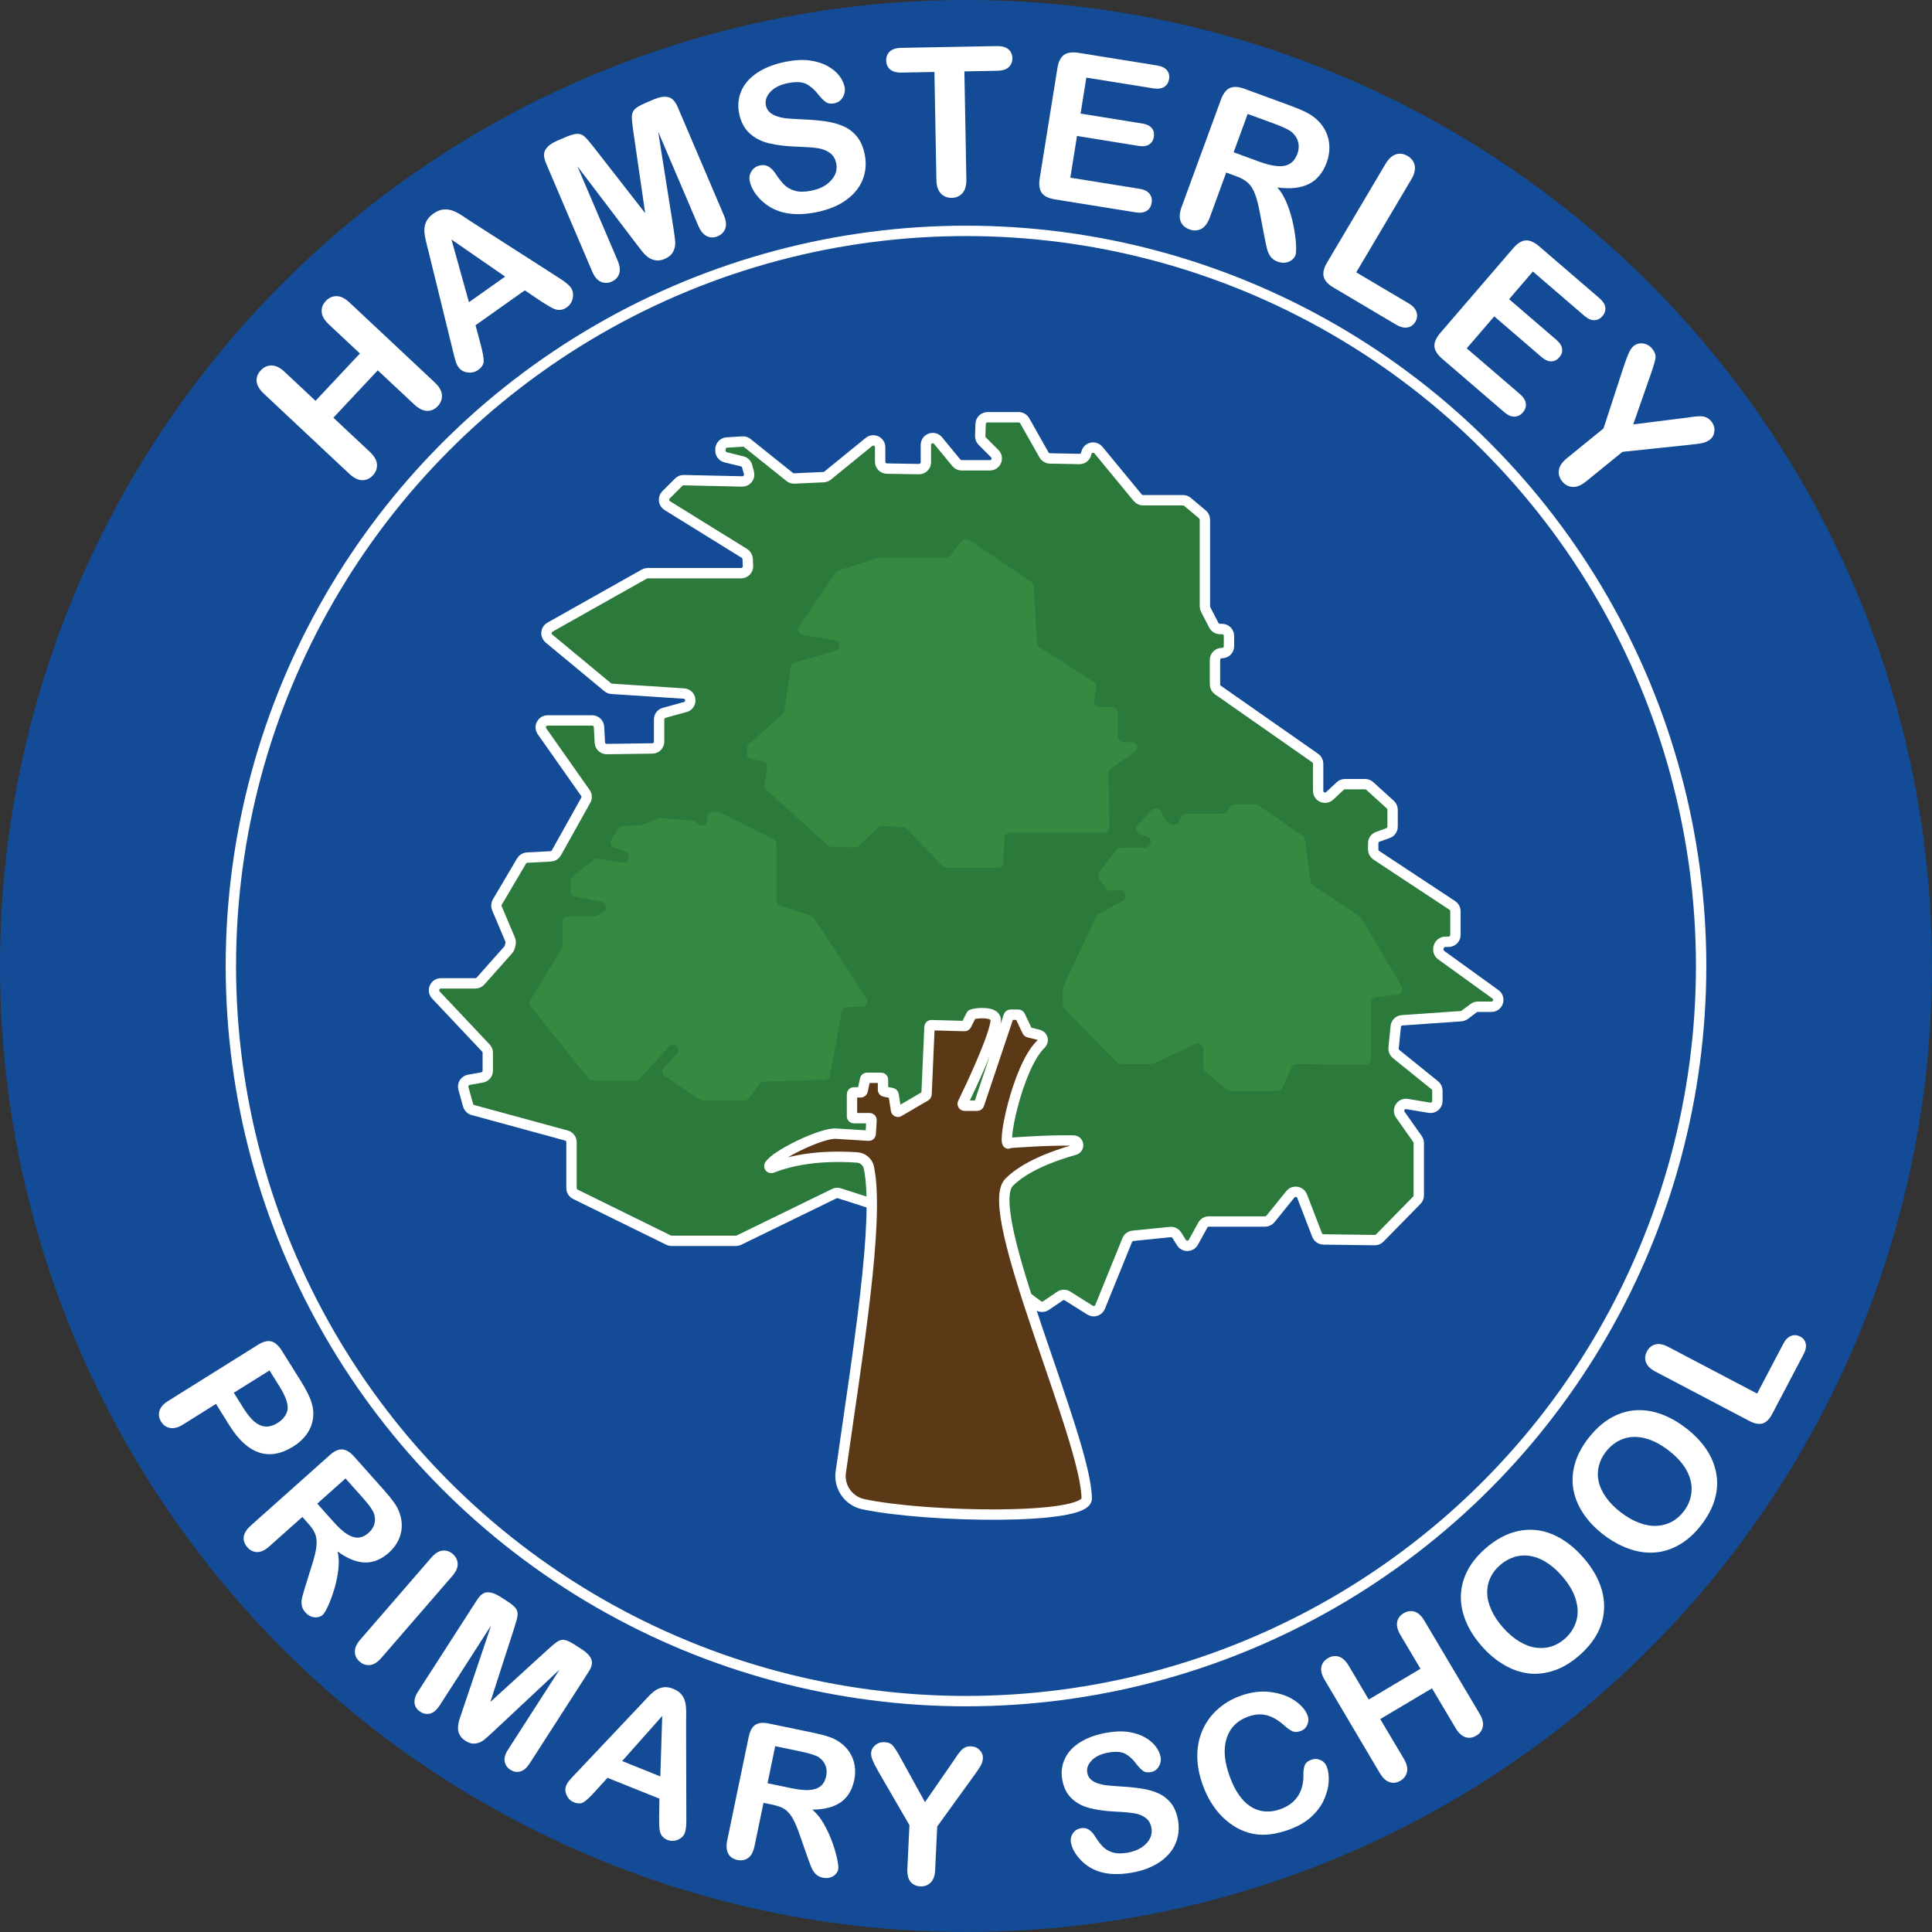 <?xml version="1.0" encoding="utf-8"?>
<!-- Generator: Adobe Illustrator 28.1.0, SVG Export Plug-In . SVG Version: 6.00 Build 0)  -->
<svg version="1.1" id="Layer_1" xmlns="http://www.w3.org/2000/svg" xmlns:xlink="http://www.w3.org/1999/xlink" x="0px" y="0px"
	 viewBox="0 0 372.64 372.64" style="enable-background:new 0 0 372.64 372.64;" xml:space="preserve">
<rect x="0" y="0" width="372.64" height="372.64" fill="#333333" stroke="none"/>
<style type="text/css">
	.st0{clip-path:url(#SVGID_00000106828061703845386140000009237023146079501715_);fill:#134B96;}
	.st1{clip-path:url(#SVGID_00000106828061703845386140000009237023146079501715_);}
	.st2{fill:#FFFFFF;}
	.st3{fill:#2C793C;stroke:#FFFFFF;stroke-width:2;stroke-miterlimit:10;}
	.st4{fill:#5B3916;stroke:#FFFFFF;stroke-width:2;stroke-miterlimit:10;}
	.st5{fill:#368941;}
	
		.st6{clip-path:url(#SVGID_00000106828061703845386140000009237023146079501715_);fill:none;stroke:#FFFFFF;stroke-width:2;stroke-miterlimit:10;}
</style>
<g>
	<defs>
		<circle id="SVGID_1_" cx="186.32" cy="186.32" r="186.32"/>
	</defs>
	<clipPath id="SVGID_00000142151354626453498290000016511360768553366712_">
		<use xlink:href="#SVGID_1_"  style="overflow:visible;"/>
	</clipPath>
	
		<rect x="-63.68" y="-63.68" style="clip-path:url(#SVGID_00000142151354626453498290000016511360768553366712_);fill:#134B96;" width="500" height="500"/>
	<g style="clip-path:url(#SVGID_00000142151354626453498290000016511360768553366712_);">
		<path class="st2" d="M54.87,71.7l5.99,5.61l8.56-9.13l-5.99-5.61c-0.85-0.8-1.32-1.59-1.38-2.38c-0.07-0.79,0.19-1.49,0.78-2.12
			c0.6-0.64,1.29-0.95,2.08-0.95c0.79,0,1.62,0.41,2.49,1.22l16.46,15.43c0.86,0.81,1.32,1.62,1.38,2.42
			c0.05,0.8-0.21,1.51-0.8,2.14c-0.6,0.64-1.29,0.94-2.08,0.92c-0.79-0.02-1.61-0.44-2.47-1.24l-7.03-6.58l-8.56,9.14l7.03,6.58
			c0.86,0.81,1.32,1.62,1.38,2.41c0.05,0.8-0.21,1.51-0.8,2.14c-0.6,0.64-1.29,0.94-2.08,0.92c-0.79-0.02-1.61-0.44-2.47-1.24
			L50.9,75.94c-0.85-0.8-1.32-1.59-1.4-2.37c-0.08-0.78,0.19-1.49,0.79-2.13c0.6-0.64,1.29-0.95,2.08-0.95
			C53.17,70.49,54,70.89,54.87,71.7z"/>
		<path class="st2" d="M104.41,58.15L101.22,56l-9.5,6.73l1.01,3.79c0.39,1.48,0.58,2.53,0.56,3.16c-0.02,0.63-0.38,1.19-1.08,1.69
			c-0.6,0.42-1.28,0.58-2.04,0.46c-0.77-0.11-1.34-0.44-1.73-1c-0.23-0.32-0.41-0.69-0.54-1.1c-0.13-0.42-0.29-1.01-0.48-1.79
			l-4.76-19.41c-0.14-0.56-0.3-1.22-0.5-2c-0.19-0.78-0.3-1.47-0.31-2.06s0.11-1.17,0.37-1.74c0.26-0.56,0.72-1.07,1.37-1.53
			c0.66-0.47,1.3-0.73,1.92-0.79s1.2,0.01,1.75,0.21s1.08,0.46,1.58,0.78c0.51,0.32,1.17,0.76,1.99,1.31l16.78,10.76
			c1.29,0.81,2.12,1.47,2.49,2c0.38,0.54,0.51,1.2,0.38,1.97c-0.13,0.77-0.52,1.38-1.15,1.83c-0.37,0.26-0.74,0.42-1.1,0.48
			s-0.71,0.03-1.05-0.07c-0.34-0.1-0.78-0.31-1.33-0.64C105.29,58.7,104.82,58.4,104.41,58.15z M90.45,58.29l6.98-4.94L87.08,46.2
			L90.45,58.29z"/>
		<path class="st2" d="M122.75,47.06l-11.38-14.98l7.76,18.18c0.43,1.01,0.53,1.86,0.29,2.55c-0.23,0.69-0.72,1.2-1.47,1.52
			c-0.72,0.31-1.41,0.31-2.08,0.01c-0.67-0.3-1.22-0.96-1.65-1.98l-8.89-20.84c-0.49-1.15-0.52-2.05-0.09-2.71
			c0.43-0.66,1.15-1.2,2.17-1.64l1.65-0.71c0.99-0.42,1.75-0.64,2.28-0.65s1,0.17,1.41,0.54s0.98,1.03,1.71,1.97l9.98,12.79
			l-2.33-16.06c-0.17-1.17-0.25-2.04-0.24-2.6s0.21-1.02,0.58-1.4c0.37-0.37,1.06-0.77,2.05-1.19l1.65-0.71
			c1.02-0.43,1.91-0.58,2.68-0.43s1.4,0.79,1.89,1.94l8.89,20.84c0.43,1.01,0.53,1.86,0.29,2.55c-0.23,0.69-0.73,1.2-1.48,1.52
			c-0.71,0.3-1.4,0.3-2.06-0.01c-0.67-0.31-1.22-0.97-1.65-1.97l-7.76-18.18l2.94,18.58c0.19,1.21,0.31,2.1,0.35,2.69
			c0.04,0.58-0.08,1.18-0.37,1.8c-0.29,0.62-0.85,1.1-1.67,1.46c-0.62,0.27-1.21,0.36-1.75,0.27c-0.55-0.09-1.03-0.29-1.45-0.6
			c-0.42-0.32-0.81-0.7-1.16-1.15S123.13,47.55,122.75,47.06z"/>
		<path class="st2" d="M166.79,29.82c0.34,1.7,0.2,3.31-0.4,4.84c-0.61,1.53-1.68,2.84-3.21,3.94s-3.46,1.88-5.77,2.34
			c-2.77,0.55-5.16,0.48-7.17-0.21c-1.43-0.5-2.66-1.3-3.71-2.4s-1.69-2.24-1.93-3.43c-0.14-0.69-0.02-1.33,0.37-1.91
			c0.38-0.59,0.94-0.95,1.68-1.1c0.6-0.12,1.15-0.03,1.64,0.27c0.49,0.3,0.96,0.8,1.4,1.49c0.54,0.82,1.07,1.49,1.6,2.01
			c0.53,0.52,1.22,0.9,2.05,1.14s1.86,0.24,3.09-0.01c1.69-0.33,2.98-1,3.87-2c0.9-1,1.23-2.08,1-3.25c-0.19-0.93-0.62-1.63-1.3-2.1
			c-0.68-0.47-1.51-0.77-2.47-0.89c-0.96-0.13-2.23-0.21-3.81-0.26c-2.11-0.07-3.91-0.29-5.4-0.65c-1.49-0.36-2.74-1.01-3.75-1.94
			c-1.02-0.93-1.68-2.21-2.01-3.83c-0.31-1.54-0.16-3,0.44-4.37c0.6-1.37,1.64-2.53,3.11-3.5c1.47-0.96,3.28-1.66,5.44-2.09
			c1.72-0.34,3.26-0.43,4.6-0.25c1.34,0.18,2.5,0.54,3.47,1.08c0.97,0.54,1.73,1.17,2.26,1.87s0.88,1.42,1.03,2.17
			c0.13,0.68,0.02,1.33-0.35,1.97c-0.37,0.64-0.91,1.03-1.63,1.17c-0.65,0.13-1.18,0.07-1.58-0.19c-0.4-0.26-0.88-0.72-1.42-1.38
			c-0.72-0.96-1.5-1.66-2.33-2.11c-0.83-0.45-2.04-0.52-3.63-0.21c-1.47,0.29-2.59,0.85-3.36,1.67c-0.77,0.82-1.07,1.69-0.89,2.6
			c0.11,0.56,0.36,1.02,0.75,1.36s0.88,0.62,1.47,0.8c0.59,0.19,1.18,0.31,1.77,0.37c0.58,0.06,1.54,0.12,2.87,0.19
			c1.66,0.06,3.17,0.18,4.54,0.37c1.37,0.19,2.57,0.52,3.6,0.98s1.89,1.13,2.59,2C166.02,27.25,166.51,28.4,166.79,29.82z"/>
		<path class="st2" d="M192.34,13.65l-6.33,0.12l0.38,20.8c0.02,1.2-0.23,2.09-0.75,2.68c-0.52,0.59-1.21,0.89-2.05,0.91
			c-0.86,0.02-1.56-0.26-2.12-0.84c-0.55-0.58-0.84-1.46-0.86-2.64l-0.38-20.8l-6.33,0.12c-0.99,0.02-1.73-0.19-2.22-0.61
			c-0.49-0.43-0.74-1-0.75-1.71c-0.01-0.74,0.23-1.33,0.72-1.77c0.49-0.44,1.21-0.67,2.17-0.68l18.43-0.34
			c1-0.02,1.75,0.19,2.25,0.62c0.5,0.43,0.75,1.01,0.76,1.72c0.01,0.72-0.22,1.3-0.71,1.74S193.33,13.63,192.34,13.65z"/>
		<path class="st2" d="M222.43,17.04l-12.9-2.07l-1.11,6.94l11.88,1.91c0.87,0.14,1.5,0.44,1.86,0.9c0.37,0.46,0.5,1.01,0.4,1.66
			c-0.1,0.64-0.4,1.13-0.89,1.47s-1.18,0.43-2.06,0.29l-11.88-1.91l-1.29,8.04l13.34,2.14c0.9,0.14,1.54,0.46,1.93,0.95
			c0.39,0.49,0.53,1.08,0.42,1.78c-0.11,0.67-0.42,1.18-0.95,1.52c-0.52,0.34-1.24,0.44-2.13,0.3l-15.56-2.5
			c-1.25-0.2-2.1-0.62-2.56-1.26c-0.46-0.64-0.59-1.58-0.39-2.81l3.41-21.25c0.13-0.82,0.36-1.48,0.69-1.96s0.77-0.8,1.33-0.95
			s1.24-0.17,2.05-0.04l15.12,2.43c0.91,0.15,1.56,0.46,1.94,0.93c0.38,0.48,0.52,1.04,0.41,1.7c-0.11,0.67-0.42,1.17-0.92,1.5
			C224.05,17.09,223.34,17.18,222.43,17.04z"/>
		<path class="st2" d="M238.42,33.98l-1.91-0.7l-3.16,8.64c-0.42,1.14-0.97,1.88-1.67,2.24c-0.7,0.35-1.45,0.38-2.26,0.09
			c-0.87-0.32-1.44-0.85-1.71-1.58s-0.21-1.65,0.19-2.74l7.58-20.69c0.43-1.17,1-1.93,1.72-2.26s1.66-0.28,2.84,0.15l8.86,3.25
			c1.22,0.45,2.25,0.88,3.08,1.3s1.54,0.92,2.12,1.49c0.71,0.66,1.27,1.44,1.68,2.34c0.41,0.9,0.62,1.85,0.63,2.84
			c0.02,1-0.16,1.99-0.51,2.96c-0.73,2.01-1.89,3.4-3.46,4.18c-1.57,0.78-3.6,1.01-6.08,0.66c0.78,0.87,1.42,1.96,1.94,3.29
			c0.51,1.33,0.91,2.68,1.18,4.06c0.28,1.38,0.44,2.6,0.49,3.65c0.05,1.05,0.01,1.75-0.11,2.09c-0.13,0.35-0.37,0.66-0.73,0.93
			s-0.76,0.43-1.23,0.49c-0.47,0.06-0.95-0.01-1.47-0.19c-0.61-0.22-1.07-0.56-1.38-1c-0.31-0.44-0.54-0.93-0.67-1.48
			c-0.14-0.55-0.31-1.35-0.51-2.39l-0.85-4.43c-0.29-1.62-0.62-2.89-0.98-3.81c-0.36-0.92-0.81-1.63-1.36-2.12
			S239.39,34.33,238.42,33.98z M245.68,23.82l-5.03-1.84l-2.71,7.39l4.88,1.79c1.31,0.48,2.45,0.77,3.43,0.87
			c0.98,0.1,1.8-0.03,2.47-0.41s1.18-1.03,1.53-1.99c0.27-0.75,0.32-1.47,0.15-2.18c-0.17-0.71-0.54-1.32-1.11-1.85
			C248.76,25.1,247.55,24.51,245.68,23.82z"/>
		<path class="st2" d="M272.21,34.6l-10.62,17.93l10.12,5.99c0.81,0.48,1.31,1.04,1.51,1.69c0.2,0.65,0.12,1.27-0.23,1.86
			c-0.36,0.6-0.86,0.97-1.51,1.09c-0.65,0.12-1.38-0.06-2.2-0.54l-12.05-7.14c-1.09-0.64-1.73-1.35-1.92-2.11s0.03-1.68,0.67-2.76
			l11.24-18.97c0.6-1.01,1.27-1.63,2.02-1.87c0.75-0.24,1.5-0.13,2.24,0.3c0.75,0.44,1.21,1.05,1.38,1.83
			C273.03,32.68,272.81,33.58,272.21,34.6z"/>
		<path class="st2" d="M305.56,60.89l-9.9-8.52l-4.59,5.33l9.12,7.85c0.67,0.58,1.04,1.16,1.11,1.74c0.07,0.59-0.1,1.12-0.53,1.62
			c-0.42,0.49-0.93,0.76-1.53,0.79s-1.23-0.25-1.91-0.83l-9.12-7.85l-5.31,6.17l10.25,8.81c0.69,0.59,1.07,1.2,1.15,1.83
			c0.07,0.62-0.12,1.2-0.58,1.73c-0.44,0.51-0.98,0.78-1.6,0.8c-0.63,0.02-1.29-0.27-1.98-0.86l-11.95-10.28
			c-0.96-0.82-1.46-1.63-1.52-2.41c-0.05-0.79,0.33-1.65,1.14-2.6l14.04-16.32c0.54-0.63,1.08-1.07,1.61-1.31
			c0.53-0.24,1.08-0.28,1.63-0.12c0.56,0.16,1.15,0.51,1.77,1.04l11.61,9.99c0.7,0.6,1.09,1.21,1.16,1.81
			c0.07,0.6-0.11,1.16-0.54,1.66c-0.44,0.51-0.97,0.78-1.57,0.8S306.26,61.5,305.56,60.89z"/>
		<path class="st2" d="M302.23,88.37l7.05-5.73l4-12.26c0.37-1.09,0.69-1.91,0.95-2.45c0.26-0.54,0.55-0.94,0.87-1.19
			c0.52-0.42,1.12-0.58,1.82-0.49c0.7,0.1,1.29,0.44,1.76,1.02c0.5,0.62,0.71,1.23,0.62,1.83s-0.4,1.64-0.92,3.13l-3.37,9.63
			l10.16-1.28c0.62-0.08,1.14-0.16,1.56-0.21c0.42-0.06,0.84-0.08,1.26-0.08s0.79,0.08,1.13,0.23c0.34,0.15,0.65,0.4,0.95,0.76
			c0.46,0.57,0.66,1.19,0.6,1.87c-0.06,0.68-0.33,1.21-0.82,1.61c-0.39,0.32-0.87,0.54-1.42,0.67c-0.55,0.13-1.36,0.24-2.44,0.35
			l-13.05,1.37l-7.05,5.73c-0.92,0.75-1.78,1.09-2.58,1.04c-0.8-0.05-1.47-0.41-2-1.07c-0.54-0.67-0.76-1.39-0.64-2.17
			S301.3,89.12,302.23,88.37z"/>
	</g>
	<g style="clip-path:url(#SVGID_00000142151354626453498290000016511360768553366712_);">
		<path class="st2" d="M44.27,274.96l-2.61-4.18l-6.37,3.99c-0.91,0.57-1.74,0.79-2.48,0.65c-0.74-0.14-1.31-0.53-1.72-1.19
			c-0.43-0.69-0.54-1.38-0.34-2.09c0.2-0.71,0.75-1.35,1.66-1.91l17.35-10.85c1-0.63,1.86-0.84,2.58-0.65s1.39,0.79,2.02,1.79
			l3.66,5.85c1.08,1.73,1.78,3.14,2.1,4.24c0.32,1.08,0.39,2.14,0.22,3.18c-0.17,1.04-0.58,2.01-1.23,2.89
			c-0.64,0.89-1.5,1.67-2.58,2.34c-2.29,1.43-4.47,1.82-6.54,1.14C47.93,279.49,46.02,277.75,44.27,274.96z M53.9,267.4l-1.92-3.07
			l-6.88,4.3l1.92,3.07c0.67,1.07,1.35,1.9,2.02,2.48c0.68,0.58,1.39,0.9,2.14,0.96c0.75,0.06,1.54-0.17,2.37-0.69
			c0.99-0.62,1.62-1.42,1.88-2.39C55.68,270.99,55.17,269.43,53.9,267.4z"/>
		<path class="st2" d="M59.57,293.99l-1.25-1.41l-6.37,5.68c-0.84,0.75-1.62,1.11-2.35,1.1s-1.35-0.32-1.88-0.92
			c-0.57-0.64-0.81-1.32-0.7-2.04c0.1-0.72,0.55-1.44,1.35-2.15l15.25-13.6c0.86-0.77,1.66-1.14,2.4-1.09s1.49,0.5,2.26,1.36
			l5.82,6.53c0.8,0.9,1.45,1.71,1.95,2.41c0.49,0.71,0.85,1.42,1.08,2.15c0.29,0.85,0.41,1.74,0.35,2.65
			c-0.06,0.91-0.3,1.78-0.73,2.6c-0.42,0.82-1,1.56-1.72,2.2c-1.48,1.32-3.03,1.96-4.66,1.91c-1.63-0.05-3.38-0.75-5.26-2.12
			c0.26,1.05,0.3,2.23,0.14,3.54c-0.16,1.31-0.43,2.59-0.81,3.84c-0.38,1.25-0.78,2.32-1.2,3.2s-0.75,1.44-1.01,1.66
			c-0.26,0.23-0.59,0.38-1,0.44c-0.41,0.06-0.81,0.02-1.22-0.14c-0.41-0.16-0.78-0.42-1.12-0.8c-0.4-0.45-0.63-0.92-0.7-1.42
			c-0.06-0.5-0.03-1,0.1-1.51c0.13-0.51,0.34-1.24,0.63-2.18l1.24-4c0.47-1.45,0.76-2.64,0.86-3.55s0.05-1.69-0.18-2.33
			C60.63,295.38,60.2,294.7,59.57,293.99z M69.94,288.86l-3.3-3.7l-5.45,4.86l3.21,3.59c0.86,0.96,1.67,1.7,2.42,2.21
			c0.75,0.51,1.48,0.76,2.2,0.75c0.71-0.01,1.42-0.33,2.12-0.96c0.55-0.49,0.91-1.06,1.08-1.71c0.17-0.65,0.14-1.32-0.1-2
			C71.9,291.25,71.17,290.24,69.94,288.86z"/>
		<path class="st2" d="M69.49,316.25l13.69-15.81c0.71-0.82,1.43-1.28,2.16-1.36s1.39,0.13,1.98,0.64c0.61,0.53,0.93,1.16,0.96,1.9
			c0.03,0.73-0.32,1.52-1.04,2.35l-13.69,15.81c-0.72,0.83-1.45,1.29-2.18,1.37c-0.73,0.08-1.41-0.14-2.02-0.67
			c-0.58-0.51-0.89-1.13-0.9-1.87C68.43,317.85,68.78,317.07,69.49,316.25z"/>
		<path class="st2" d="M89.15,330.06l5.57-16.53l-9.92,15.42c-0.55,0.85-1.15,1.37-1.81,1.55c-0.66,0.18-1.3,0.07-1.93-0.34
			c-0.61-0.39-0.97-0.92-1.09-1.59c-0.11-0.67,0.11-1.44,0.66-2.3l11.37-17.67c0.63-0.98,1.3-1.47,2.03-1.48
			c0.73-0.01,1.52,0.26,2.38,0.81l1.4,0.9c0.84,0.54,1.41,1.01,1.69,1.41c0.28,0.4,0.39,0.85,0.32,1.37s-0.28,1.29-0.62,2.34
			l-4.62,14.32l11.11-10.14c0.81-0.74,1.43-1.25,1.87-1.53c0.44-0.28,0.9-0.37,1.37-0.28c0.48,0.09,1.14,0.41,1.98,0.95l1.4,0.9
			c0.86,0.56,1.44,1.17,1.73,1.83c0.29,0.67,0.12,1.49-0.51,2.46l-11.37,17.67c-0.55,0.85-1.15,1.37-1.81,1.55
			c-0.65,0.18-1.3,0.07-1.94-0.35c-0.6-0.38-0.95-0.92-1.07-1.59c-0.11-0.67,0.11-1.44,0.66-2.29l9.92-15.42l-12.73,11.92
			c-0.83,0.77-1.45,1.33-1.88,1.67s-0.95,0.56-1.57,0.66s-1.29-0.07-1.99-0.53c-0.53-0.34-0.9-0.74-1.12-1.2
			c-0.22-0.46-0.32-0.94-0.29-1.42c0.03-0.49,0.12-0.98,0.28-1.49C88.8,331.13,88.97,330.61,89.15,330.06z"/>
		<path class="st2" d="M127.13,350.48l0.06-3.56l-10.02-4.02l-2.44,2.69c-0.95,1.05-1.68,1.72-2.18,2.02s-1.12,0.3-1.86,0.01
			c-0.63-0.25-1.09-0.7-1.39-1.36c-0.3-0.65-0.33-1.27-0.1-1.85c0.14-0.34,0.33-0.66,0.59-0.97s0.64-0.74,1.16-1.27l12.73-13.47
			c0.36-0.39,0.8-0.85,1.31-1.4s0.99-0.97,1.45-1.28c0.46-0.31,0.97-0.5,1.54-0.58c0.57-0.08,1.2,0.02,1.88,0.3
			c0.69,0.28,1.22,0.64,1.58,1.09c0.36,0.45,0.6,0.94,0.72,1.47c0.12,0.53,0.18,1.07,0.19,1.63s0,1.29-0.02,2.21l0.05,18.48
			c0.02,1.41-0.08,2.39-0.3,2.94c-0.23,0.57-0.68,1-1.35,1.29c-0.67,0.28-1.34,0.29-2.01,0.02c-0.39-0.16-0.7-0.36-0.92-0.62
			c-0.22-0.25-0.38-0.54-0.48-0.85c-0.09-0.32-0.15-0.77-0.17-1.36C127.15,351.44,127.14,350.92,127.13,350.48z M120,339.67
			l7.36,2.96l0.37-11.66L120,339.67z"/>
		<path class="st2" d="M149.1,348.11l-1.84-0.38l-1.73,8.35c-0.23,1.1-0.64,1.86-1.23,2.28c-0.59,0.42-1.28,0.55-2.06,0.39
			c-0.84-0.17-1.43-0.58-1.78-1.22c-0.35-0.64-0.41-1.49-0.2-2.54l4.15-20c0.24-1.13,0.66-1.9,1.27-2.31
			c0.61-0.4,1.49-0.49,2.62-0.25l8.57,1.78c1.18,0.25,2.18,0.5,3,0.78s1.53,0.63,2.14,1.08c0.74,0.51,1.36,1.15,1.86,1.92
			c0.49,0.77,0.82,1.61,0.97,2.52s0.13,1.84-0.07,2.79c-0.4,1.94-1.27,3.37-2.6,4.31c-1.33,0.93-3.16,1.41-5.49,1.43
			c0.83,0.69,1.57,1.61,2.22,2.75c0.65,1.15,1.2,2.33,1.64,3.57s0.76,2.33,0.95,3.29s0.25,1.6,0.18,1.93
			c-0.07,0.34-0.25,0.66-0.54,0.95c-0.29,0.29-0.64,0.5-1.06,0.61c-0.42,0.12-0.88,0.12-1.37,0.02c-0.59-0.12-1.06-0.37-1.4-0.73
			c-0.34-0.36-0.62-0.79-0.82-1.27c-0.2-0.49-0.46-1.19-0.79-2.12l-1.38-3.95c-0.49-1.45-0.96-2.57-1.42-3.37
			c-0.46-0.8-0.97-1.38-1.53-1.76C150.79,348.59,150.04,348.31,149.1,348.11z M154.38,337.81l-4.86-1.01l-1.48,7.15l4.72,0.98
			c1.27,0.26,2.35,0.37,3.26,0.33c0.91-0.04,1.64-0.28,2.21-0.71c0.56-0.43,0.94-1.11,1.13-2.03c0.15-0.72,0.1-1.4-0.15-2.02
			c-0.25-0.63-0.68-1.14-1.27-1.55C157.38,338.57,156.19,338.19,154.38,337.81z"/>
		<path class="st2" d="M175.01,360.44l0.4-8.41l-6-10.35c-0.52-0.93-0.89-1.66-1.1-2.17c-0.21-0.52-0.31-0.96-0.29-1.34
			c0.03-0.62,0.29-1.13,0.79-1.56c0.5-0.42,1.1-0.62,1.8-0.58c0.74,0.04,1.28,0.27,1.64,0.7c0.36,0.43,0.89,1.29,1.59,2.57
			l4.57,8.29l5.4-7.81c0.33-0.48,0.6-0.88,0.82-1.21c0.22-0.33,0.46-0.63,0.72-0.92c0.26-0.28,0.55-0.5,0.86-0.64
			c0.31-0.14,0.68-0.2,1.11-0.18c0.68,0.03,1.23,0.28,1.66,0.74s0.63,0.98,0.6,1.56c-0.02,0.47-0.16,0.94-0.41,1.39
			c-0.25,0.46-0.68,1.09-1.27,1.9l-7.13,9.87l-0.4,8.41c-0.05,1.1-0.35,1.91-0.88,2.42c-0.53,0.52-1.19,0.76-1.98,0.72
			c-0.8-0.04-1.43-0.34-1.9-0.9C175.16,362.38,174.96,361.55,175.01,360.44z"/>
		<path class="st2" d="M227.21,351.04c0.28,1.58,0.13,3.07-0.45,4.48c-0.59,1.41-1.6,2.61-3.04,3.6s-3.24,1.69-5.39,2.07
			c-2.58,0.46-4.79,0.36-6.64-0.31c-1.31-0.49-2.45-1.25-3.4-2.29c-0.95-1.04-1.53-2.11-1.73-3.21c-0.12-0.64,0.01-1.23,0.37-1.77
			c0.36-0.54,0.89-0.87,1.58-0.99c0.56-0.1,1.06-0.01,1.51,0.28s0.88,0.76,1.27,1.41c0.48,0.77,0.97,1.4,1.45,1.89
			c0.49,0.49,1.11,0.85,1.88,1.09c0.77,0.24,1.72,0.25,2.86,0.05c1.57-0.28,2.78-0.88,3.63-1.78c0.85-0.91,1.17-1.91,0.98-3
			c-0.16-0.87-0.55-1.52-1.17-1.97c-0.63-0.45-1.38-0.74-2.27-0.87c-0.89-0.13-2.06-0.24-3.52-0.3c-1.96-0.1-3.62-0.33-4.99-0.69
			c-1.37-0.36-2.52-0.98-3.45-1.86s-1.52-2.08-1.8-3.59c-0.26-1.44-0.1-2.79,0.49-4.04c0.58-1.26,1.56-2.32,2.94-3.19
			c1.38-0.87,3.07-1.48,5.08-1.84c1.6-0.29,3.03-0.34,4.27-0.15s2.31,0.54,3.2,1.06c0.89,0.52,1.58,1.11,2.07,1.77
			c0.49,0.66,0.79,1.34,0.92,2.03c0.11,0.63-0.01,1.24-0.36,1.82s-0.87,0.94-1.53,1.06c-0.61,0.11-1.09,0.04-1.46-0.21
			c-0.37-0.25-0.8-0.68-1.29-1.3c-0.65-0.9-1.36-1.57-2.13-2c-0.76-0.43-1.88-0.52-3.36-0.25c-1.37,0.25-2.42,0.74-3.15,1.49
			c-0.73,0.75-1.02,1.55-0.87,2.39c0.09,0.52,0.32,0.95,0.67,1.28c0.35,0.33,0.8,0.59,1.35,0.77c0.55,0.18,1.09,0.31,1.63,0.37
			c0.54,0.06,1.42,0.14,2.65,0.22c1.54,0.08,2.94,0.22,4.21,0.42s2.38,0.52,3.32,0.97c0.94,0.44,1.73,1.08,2.37,1.9
			C226.53,348.65,226.97,349.72,227.21,351.04z"/>
		<path class="st2" d="M255.92,340.8c0.29,0.79,0.41,1.72,0.36,2.79c-0.05,1.07-0.33,2.2-0.85,3.4c-0.51,1.2-1.32,2.31-2.42,3.35
			c-1.1,1.03-2.52,1.87-4.25,2.51c-1.31,0.48-2.56,0.8-3.72,0.94c-1.17,0.15-2.29,0.12-3.36-0.09c-1.07-0.21-2.13-0.6-3.19-1.19
			c-0.94-0.54-1.83-1.21-2.65-2.01c-0.82-0.8-1.55-1.71-2.18-2.72c-0.64-1.01-1.18-2.14-1.63-3.38c-0.74-2.01-1.1-3.91-1.1-5.71
			c0-1.8,0.34-3.47,1.01-4.99c0.67-1.53,1.63-2.85,2.88-3.98s2.7-1.99,4.35-2.6c2.02-0.74,3.96-1,5.83-0.77
			c1.87,0.23,3.44,0.78,4.72,1.65c1.27,0.88,2.1,1.84,2.49,2.9c0.21,0.58,0.2,1.16-0.05,1.75c-0.25,0.59-0.66,0.99-1.24,1.21
			c-0.65,0.24-1.19,0.26-1.62,0.07s-0.99-0.58-1.66-1.18c-1.11-0.99-2.22-1.63-3.34-1.92c-1.11-0.29-2.32-0.19-3.63,0.29
			c-2.07,0.76-3.44,2.16-4.09,4.18c-0.65,2.03-0.44,4.49,0.62,7.39c0.71,1.94,1.58,3.45,2.59,4.54c1.02,1.09,2.14,1.76,3.37,2.03
			c1.23,0.27,2.51,0.16,3.85-0.33c1.45-0.53,2.55-1.34,3.28-2.43c0.74-1.09,1.11-2.42,1.11-4c-0.03-0.74,0.04-1.37,0.21-1.9
			c0.17-0.53,0.6-0.92,1.3-1.18c0.6-0.22,1.19-0.2,1.78,0.06C255.29,339.73,255.7,340.18,255.92,340.8z"/>
		<path class="st2" d="M260.12,321.26l3.88,6.54l9.98-5.93l-3.88-6.54c-0.55-0.93-0.76-1.76-0.62-2.48s0.56-1.28,1.24-1.69
			c0.7-0.41,1.4-0.52,2.1-0.31s1.34,0.78,1.9,1.73l10.68,17.99c0.56,0.95,0.76,1.78,0.6,2.51c-0.16,0.73-0.58,1.29-1.27,1.7
			c-0.7,0.41-1.39,0.51-2.09,0.28s-1.32-0.81-1.88-1.74l-4.56-7.68l-9.98,5.93l4.56,7.68c0.56,0.95,0.76,1.78,0.6,2.51
			c-0.16,0.73-0.58,1.29-1.27,1.7c-0.7,0.41-1.39,0.51-2.09,0.28c-0.7-0.23-1.32-0.81-1.88-1.74L255.49,324
			c-0.56-0.93-0.77-1.76-0.63-2.47c0.13-0.71,0.55-1.28,1.26-1.7c0.7-0.41,1.4-0.52,2.1-0.31
			C258.92,319.74,259.56,320.31,260.12,321.26z"/>
		<path class="st2" d="M286.42,298.74c2.06-1.82,4.2-2.97,6.42-3.44c2.22-0.47,4.39-0.27,6.51,0.6c2.12,0.87,4.11,2.34,5.95,4.42
			c1.36,1.54,2.39,3.12,3.08,4.74c0.7,1.62,1.04,3.27,1.02,4.92s-0.41,3.27-1.19,4.83c-0.78,1.56-1.95,3.03-3.52,4.42
			c-1.56,1.38-3.17,2.36-4.84,2.94s-3.33,0.79-4.96,0.6c-1.63-0.19-3.23-0.73-4.78-1.65c-1.56-0.91-2.99-2.11-4.31-3.61
			c-1.35-1.53-2.37-3.12-3.06-4.79c-0.69-1.66-1.01-3.31-0.97-4.94c0.04-1.63,0.45-3.21,1.22-4.74
			C283.76,301.52,284.91,300.08,286.42,298.74z M301.2,303.9c-1.29-1.46-2.64-2.51-4.05-3.16c-1.41-0.65-2.8-0.86-4.16-0.64
			c-1.36,0.23-2.6,0.84-3.73,1.84c-0.81,0.71-1.41,1.52-1.83,2.43c-0.41,0.91-0.61,1.87-0.59,2.88c0.02,1.02,0.28,2.1,0.8,3.25
			c0.51,1.15,1.26,2.29,2.25,3.41c1,1.13,2.05,2.03,3.14,2.69c1.09,0.66,2.17,1.06,3.22,1.2c1.05,0.14,2.05,0.06,2.98-0.23
			c0.94-0.3,1.81-0.8,2.61-1.51c1.03-0.91,1.75-2.01,2.16-3.29c0.41-1.28,0.39-2.68-0.05-4.21
			C303.51,307.03,302.59,305.48,301.2,303.9z"/>
		<path class="st2" d="M306.31,277.46c1.68-2.18,3.56-3.72,5.65-4.6c2.09-0.89,4.26-1.1,6.51-0.65c2.25,0.45,4.48,1.52,6.68,3.21
			c1.63,1.25,2.94,2.61,3.93,4.07s1.64,3.01,1.94,4.64c0.3,1.63,0.22,3.29-0.25,4.97c-0.47,1.68-1.34,3.35-2.61,5
			c-1.27,1.65-2.66,2.92-4.2,3.81c-1.53,0.89-3.12,1.41-4.75,1.53c-1.64,0.13-3.31-0.11-5.01-0.71c-1.7-0.6-3.34-1.51-4.92-2.72
			c-1.62-1.24-2.92-2.62-3.92-4.12c-0.99-1.5-1.63-3.06-1.9-4.67c-0.27-1.61-0.17-3.24,0.3-4.89S305.07,279.07,306.31,277.46z
			 M321.79,279.72c-1.54-1.18-3.07-1.96-4.58-2.33c-1.51-0.37-2.91-0.32-4.2,0.16c-1.29,0.48-2.39,1.32-3.31,2.51
			c-0.65,0.85-1.1,1.76-1.33,2.73s-0.25,1.95-0.03,2.94c0.21,0.99,0.68,2.01,1.4,3.04c0.72,1.03,1.68,2.01,2.86,2.92
			c1.2,0.92,2.4,1.6,3.59,2.04s2.33,0.63,3.39,0.57c1.06-0.06,2.02-0.33,2.89-0.8c0.86-0.47,1.62-1.13,2.28-1.98
			c0.84-1.09,1.34-2.3,1.49-3.64c0.16-1.33-0.13-2.71-0.85-4.12C324.65,282.35,323.46,281,321.79,279.72z"/>
		<path class="st2" d="M321.8,259.8l17.11,8.99l5.07-9.65c0.4-0.77,0.9-1.26,1.49-1.48s1.17-0.17,1.73,0.12
			c0.58,0.3,0.94,0.75,1.08,1.35c0.14,0.59,0.01,1.28-0.4,2.06l-6.04,11.49c-0.54,1.04-1.17,1.66-1.86,1.87
			c-0.7,0.21-1.56,0.05-2.59-0.49l-18.1-9.51c-0.96-0.51-1.57-1.1-1.82-1.79s-0.19-1.38,0.18-2.09c0.38-0.72,0.92-1.17,1.63-1.36
			C319.98,259.13,320.83,259.28,321.8,259.8z"/>
	</g>
	<g style="clip-path:url(#SVGID_00000142151354626453498290000016511360768553366712_);">
		<path class="st3" d="M182.37,238.52l17.84,13.27c0.45,0.34,1.07,0.35,1.54,0.03l2.69-1.83c0.44-0.3,1-0.31,1.45-0.03l4.36,2.74
			c0.7,0.44,1.62,0.14,1.93-0.62l5.24-12.9c0.18-0.46,0.61-0.77,1.09-0.82l7.21-0.73c0.5-0.05,0.99,0.19,1.26,0.61l0.9,1.44
			c0.54,0.86,1.8,0.82,2.29-0.07l1.83-3.32c0.23-0.42,0.68-0.69,1.16-0.69h10.85c0.4,0,0.78-0.18,1.03-0.49l3.84-4.75
			c0.64-0.79,1.9-0.6,2.27,0.36l2.89,7.49c0.2,0.51,0.68,0.84,1.22,0.85l9.9,0.13c0.36,0,0.71-0.14,0.96-0.4l7.15-7.29
			c0.24-0.25,0.38-0.58,0.38-0.93v-10.1c0-0.27-0.08-0.54-0.24-0.77l-3.31-4.69c-0.68-0.96,0.14-2.27,1.3-2.07l4.3,0.72
			c0.81,0.13,1.54-0.49,1.54-1.31v-1.99c0-0.4-0.18-0.78-0.49-1.03l-7.47-6.03c-0.35-0.28-0.53-0.72-0.49-1.16l0.42-4.16
			c0.06-0.64,0.58-1.15,1.23-1.19l11.36-0.79c0.25-0.02,0.5-0.11,0.7-0.26l1.73-1.29c0.23-0.17,0.51-0.27,0.8-0.27h2.63
			c1.29,0,1.82-1.65,0.78-2.4l-10.47-7.56c-0.43-0.31-0.63-0.84-0.52-1.36l0.04-0.17c0.13-0.61,0.67-1.04,1.3-1.04h0.6
			c0.73,0,1.33-0.59,1.33-1.33v-4.57c0-0.45-0.22-0.86-0.6-1.11l-14.66-9.68c-0.37-0.25-0.6-0.66-0.6-1.11v-1.2
			c0-0.56,0.35-1.06,0.88-1.25l1.98-0.71c0.53-0.19,0.88-0.69,0.88-1.25v-3.27c0-0.37-0.16-0.73-0.44-0.98l-3.97-3.6
			c-0.24-0.22-0.56-0.34-0.89-0.34h-3.9c-0.34,0-0.66,0.13-0.91,0.36l-2.02,1.89c-0.85,0.79-2.23,0.19-2.23-0.97v-5.23
			c0-0.43-0.21-0.84-0.57-1.09l-18.76-13.12c-0.35-0.25-0.57-0.65-0.57-1.09v-4.71c0-0.73,0.59-1.33,1.33-1.33h0.04
			c0.73,0,1.33-0.59,1.33-1.33v-1.98c0-0.73-0.59-1.33-1.33-1.33h-0.41c-0.5,0-0.95-0.28-1.18-0.72l-1.57-3.04
			c-0.1-0.19-0.15-0.4-0.15-0.61v-16.71c0-0.39-0.17-0.76-0.47-1.02l-2.9-2.43c-0.24-0.2-0.54-0.31-0.85-0.31h-7.72
			c-0.4,0-0.77-0.18-1.02-0.48l-7.58-9.2c-0.25-0.31-0.63-0.48-1.02-0.48l0,0c-0.6,0-1.13,0.4-1.28,0.98l-0.07,0.25
			c-0.16,0.59-0.7,1-1.31,0.98l-5.68-0.11c-0.47-0.01-0.9-0.27-1.13-0.67l-3.73-6.6c-0.24-0.42-0.68-0.67-1.15-0.67h-6.02
			c-0.71,0-1.3,0.57-1.33,1.28l-0.08,2.33c-0.01,0.37,0.13,0.72,0.39,0.99l2.41,2.41c0.84,0.84,0.24,2.26-0.94,2.26h-5.44
			c-0.4,0-0.77-0.18-1.02-0.48l-3.53-4.29c-0.79-0.96-2.35-0.4-2.35,0.84v3.33c0,0.74-0.61,1.34-1.35,1.33l-6.17-0.1
			c-0.72-0.01-1.3-0.6-1.3-1.33v-2.78c0-1.12-1.3-1.73-2.16-1.03l-7.97,6.49c-0.22,0.18-0.49,0.28-0.78,0.3l-5.64,0.26
			c-0.32,0.01-0.64-0.09-0.89-0.29l-8.18-6.55c-0.26-0.21-0.58-0.31-0.91-0.29l-3.03,0.19c-0.7,0.04-1.24,0.62-1.24,1.32v0.25
			c0,0.61,0.42,1.15,1.01,1.29l3.17,0.77c0.47,0.11,0.84,0.47,0.96,0.93l0.35,1.27c0.24,0.86-0.42,1.7-1.31,1.68l-11.26-0.25
			c-0.36-0.01-0.71,0.13-0.97,0.39l-2.45,2.45c-0.6,0.6-0.49,1.62,0.24,2.07l14.88,9.22c0.37,0.23,0.61,0.63,0.63,1.07l0.06,1.36
			c0.03,0.75-0.57,1.38-1.33,1.38h-18.01c-0.23,0-0.45,0.06-0.65,0.17l-18.21,10.25c-0.81,0.46-0.91,1.58-0.2,2.18l11.35,9.41
			c0.22,0.18,0.48,0.28,0.76,0.3l13.92,0.91c1.49,0.1,1.71,2.2,0.27,2.6l-4.07,1.12c-0.58,0.16-0.97,0.68-0.97,1.28v4.26
			c0,0.73-0.58,1.32-1.31,1.33l-8.78,0.12c-0.71,0.01-1.3-0.54-1.34-1.25l-0.16-3.01c-0.04-0.7-0.62-1.26-1.32-1.26h-8.6
			c-1.07,0-1.7,1.21-1.08,2.09l8.37,11.89c0.29,0.42,0.32,0.97,0.07,1.41l-5.67,10.15c-0.22,0.4-0.64,0.66-1.09,0.68l-4.54,0.23
			c-0.45,0.02-0.85,0.27-1.08,0.65l-4.68,7.93c-0.21,0.36-0.24,0.8-0.08,1.19l2.56,6.05c0.11,0.26,0.13,0.54,0.07,0.81l-0.13,0.56
			c-0.05,0.22-0.15,0.42-0.3,0.59l-5.36,6.03c-0.25,0.28-0.61,0.45-0.99,0.45h-6.65c-1.16,0-1.76,1.39-0.97,2.24l9.65,10.24
			c0.23,0.25,0.36,0.57,0.36,0.91v3.45c0,0.64-0.46,1.19-1.1,1.31l-2.55,0.45c-0.77,0.14-1.26,0.91-1.05,1.66l0.9,3.25
			c0.13,0.45,0.48,0.8,0.93,0.92l18.04,4.92c0.58,0.16,0.98,0.68,0.98,1.28v8.86c0,0.51,0.29,0.97,0.74,1.19l17.98,8.84
			c0.18,0.09,0.38,0.14,0.59,0.14h12.4c0.2,0,0.4-0.05,0.58-0.13l18.39-8.97c0.31-0.15,0.66-0.18,0.99-0.07l10.32,3.31
			c0.06,0.02,0.12,0.04,0.18,0.07l9.82,4.84C182.24,238.43,182.31,238.48,182.37,238.52z"/>
		<path class="st4" d="M194.64,228.03c3.08-3.08,8.49-5.09,12.64-6.26c1.01-0.29,0.82-1.77-0.23-1.79
			c-5.18-0.11-12.4,0.47-12.4,0.47c-1.66,1.66,1.46-14.59,6.12-19.05c0.61-0.58,0.38-1.58-0.42-1.8c-0.78-0.21-1.54-0.4-1.93-0.47
			c-0.11-0.02-0.21-0.1-0.26-0.2l-1.42-3.01c-0.06-0.13-0.19-0.21-0.33-0.21l-1.51,0c-0.15,0-0.29,0.1-0.34,0.25l-5.73,17.06
			c-0.05,0.15-0.19,0.25-0.34,0.25h-2.45c-0.26,0-0.44-0.27-0.32-0.51c1.2-2.47,6.33-13.22,6.33-16.04c0-1.73-3.85-1.36-4.57-1.05
			c-0.08,0.03-0.14,0.09-0.17,0.17l-0.94,1.87c-0.06,0.13-0.19,0.2-0.33,0.2l-6.39-0.18c-0.2-0.01-0.36,0.15-0.37,0.34l-0.57,13.01
			c-0.01,0.12-0.07,0.23-0.18,0.3l-5.16,3.02c-0.22,0.13-0.5,0-0.54-0.25l-0.48-3.02c-0.02-0.15-0.14-0.27-0.29-0.3l-1.46-0.29
			c-0.17-0.03-0.29-0.18-0.29-0.35v-1.94c0-0.2-0.16-0.36-0.36-0.36h-2.74c-0.17,0-0.32,0.12-0.35,0.29l-0.48,2.22
			c-0.04,0.17-0.18,0.29-0.35,0.29h-1.34c-0.2,0-0.36,0.16-0.36,0.36v4.26c0,0.2,0.16,0.36,0.36,0.36h3.05
			c0.21,0,0.37,0.17,0.36,0.38l-0.16,2.66c-0.01,0.19-0.18,0.35-0.37,0.34l-6.26-0.39c-2.8-0.24-11.86,4.19-12.89,6.11
			c-0.15,0.29,0.17,0.6,0.48,0.48c6.04-2.4,13.01-2.24,16.43-2c1.12,0.08,2.05,0.89,2.27,1.99c2.08,10.24-2.19,35.82-5.47,58.98
			c-0.23,2.8,1.65,5.33,4.4,5.91c12.12,2.57,43.07,3.12,43.07-1.07C209.59,277.49,189.15,233.52,194.64,228.03z"/>
		<path class="st5" d="M161.83,109.98l7.58-2.39c0.1-0.03,0.21-0.05,0.31-0.05h12.67c0.31,0,0.6-0.13,0.79-0.37l2.38-2.81
			c0.34-0.4,0.93-0.49,1.37-0.19l11.96,8.02c0.27,0.18,0.44,0.48,0.46,0.8l0.68,11.07c0.02,0.33,0.2,0.63,0.48,0.81l10.49,6.68
			c0.35,0.22,0.54,0.64,0.47,1.05l-0.43,2.6c-0.11,0.63,0.38,1.21,1.02,1.21h2.52c0.57,0,1.04,0.46,1.04,1.04v4.65
			c0,0.57,0.46,1.04,1.04,1.04h1.62c1.02,0,1.43,1.31,0.59,1.89l-4.59,3.18c-0.28,0.2-0.45,0.52-0.45,0.87l0.13,10.51
			c0.01,0.58-0.46,1.05-1.04,1.05h-18.15c-0.56,0-1.01,0.44-1.04,0.99l-0.21,4.75c-0.02,0.55-0.48,0.99-1.04,0.99h-9.93
			c-0.28,0-0.55-0.12-0.75-0.32l-6.89-7.17c-0.18-0.19-0.43-0.3-0.69-0.32l-4.08-0.25c-0.29-0.02-0.57,0.09-0.78,0.29l-3.7,3.57
			c-0.2,0.19-0.47,0.3-0.75,0.29l-4.57-0.13c-0.25-0.01-0.48-0.1-0.67-0.27l-11.87-10.74c-0.26-0.23-0.38-0.58-0.33-0.93l0.51-3.39
			c0.08-0.55-0.29-1.07-0.84-1.18l-2.2-0.41c-0.49-0.09-0.85-0.52-0.85-1.02v-1.07c0-0.3,0.13-0.58,0.35-0.77l6.55-5.87
			c0.18-0.16,0.3-0.38,0.33-0.63l1.2-8.39c0.06-0.4,0.35-0.74,0.74-0.85l7.88-2.29c1.06-0.31,0.97-1.83-0.12-2.02l-6.22-1.06
			c-0.74-0.13-1.11-0.98-0.68-1.61l7.12-10.48C161.42,110.19,161.61,110.05,161.83,109.98z"/>
		<path class="st5" d="M251.27,161.25l-8.48-5.9c-0.19-0.13-0.41-0.2-0.64-0.2h-4.03c-0.38,0-0.73,0.19-0.94,0.5l-0.53,0.79
			c-0.21,0.31-0.56,0.5-0.94,0.5h-6.88c-0.43,0-0.82,0.24-1.01,0.62l-0.47,0.94c-0.32,0.64-1.14,0.82-1.7,0.39l-0.53-0.41
			c-0.12-0.09-0.22-0.21-0.29-0.34l-0.93-1.65c-0.37-0.67-1.29-0.77-1.81-0.21l-2.66,2.87c-0.58,0.62-0.28,1.64,0.54,1.85l1.14,0.3
			c0.49,0.13,0.84,0.58,0.84,1.09l0,0c0,0.62-0.5,1.13-1.13,1.13h-4.69c-0.36,0-0.69,0.17-0.9,0.46l-3.16,4.26
			c-0.29,0.4-0.3,0.94,0,1.34l1.31,1.79c0.24,0.33,0.64,0.5,1.05,0.45l1.36-0.17c1.23-0.16,1.77,1.49,0.69,2.1l-4.59,2.57
			c-0.2,0.11-0.37,0.29-0.47,0.5l-6.32,13.41c-0.07,0.15-0.11,0.31-0.11,0.48v3.08c0,0.3,0.12,0.58,0.32,0.79l10.12,10.3
			c0.21,0.22,0.5,0.34,0.8,0.34h5.86c0.17,0,0.33-0.04,0.48-0.11l7.94-3.73c0.75-0.35,1.6,0.19,1.6,1.02v3.48
			c0,0.33,0.15,0.65,0.41,0.87l4.07,3.39c0.2,0.17,0.46,0.26,0.72,0.26h9.04c0.44,0,0.84-0.26,1.02-0.65l1.78-3.87
			c0.19-0.4,0.59-0.66,1.04-0.65l13.08,0.17c0.63,0.01,1.14-0.5,1.14-1.13v-10.82c0-0.57,0.43-1.05,0.99-1.12l4.07-0.5
			c0.81-0.1,1.25-0.99,0.83-1.69l-7.76-13.03c-0.09-0.14-0.2-0.27-0.34-0.36l-8.94-5.96c-0.27-0.18-0.45-0.47-0.49-0.79l-1.06-7.98
			C251.7,161.71,251.53,161.43,251.27,161.25z"/>
		<path class="st5" d="M149.77,173.75v-10.99c0-0.39-0.22-0.74-0.56-0.91l-10.39-5.19c-0.14-0.07-0.3-0.11-0.46-0.11h-0.93
			c-0.56,0-1.02,0.46-1.02,1.02v0.63c0,0.82-0.92,1.31-1.6,0.84l-0.77-0.54c-0.14-0.1-0.31-0.16-0.49-0.18l-6.08-0.55
			c-0.16-0.01-0.31,0.01-0.46,0.07l-3.21,1.25c-0.1,0.04-0.21,0.06-0.32,0.07l-3.47,0.17c-0.35,0.02-0.66,0.21-0.83,0.51l-1.27,2.19
			c-0.33,0.57-0.04,1.3,0.59,1.49l2.03,0.61c0.43,0.13,0.73,0.53,0.73,0.98v0.25c0,0.63-0.56,1.1-1.18,1.01l-4.77-0.74
			c-0.28-0.04-0.57,0.03-0.79,0.21l-4.05,3.21c-0.24,0.19-0.39,0.49-0.39,0.8v2.07c0,0.48,0.34,0.9,0.81,1l5.24,1.07
			c0.93,0.19,1.12,1.43,0.29,1.89l-1.33,0.73c-0.15,0.08-0.32,0.13-0.49,0.13h-5.1c-0.56,0-1.02,0.46-1.02,1.02v4.77
			c0,0.19-0.05,0.37-0.15,0.53l-6.05,9.81c-0.23,0.37-0.2,0.84,0.07,1.17l11.21,14.01c0.19,0.24,0.49,0.38,0.8,0.38h8.23
			c0.29,0,0.56-0.12,0.75-0.33l5.74-6.28c0.21-0.23,0.52-0.35,0.83-0.33l0,0c0.85,0.07,1.25,1.08,0.67,1.71l-2.55,2.77
			c-0.42,0.46-0.34,1.19,0.18,1.54l6.74,4.55c0.17,0.11,0.37,0.17,0.57,0.17h8.1c0.32,0,0.63-0.15,0.82-0.41l2.04-2.78
			c0.19-0.25,0.48-0.4,0.79-0.41l11.85-0.36c0.48-0.01,0.88-0.36,0.97-0.83l2.29-12.35c0.09-0.47,0.49-0.82,0.97-0.83l2.96-0.11
			c0.79-0.03,1.25-0.91,0.82-1.58L156.95,177c-0.13-0.2-0.32-0.34-0.55-0.41l-5.92-1.86C150.06,174.59,149.77,174.2,149.77,173.75z"
			/>
	</g>
	
		<circle style="clip-path:url(#SVGID_00000142151354626453498290000016511360768553366712_);fill:none;stroke:#FFFFFF;stroke-width:2;stroke-miterlimit:10;" cx="186.32" cy="186.32" r="141.79"/>
</g>
</svg>
